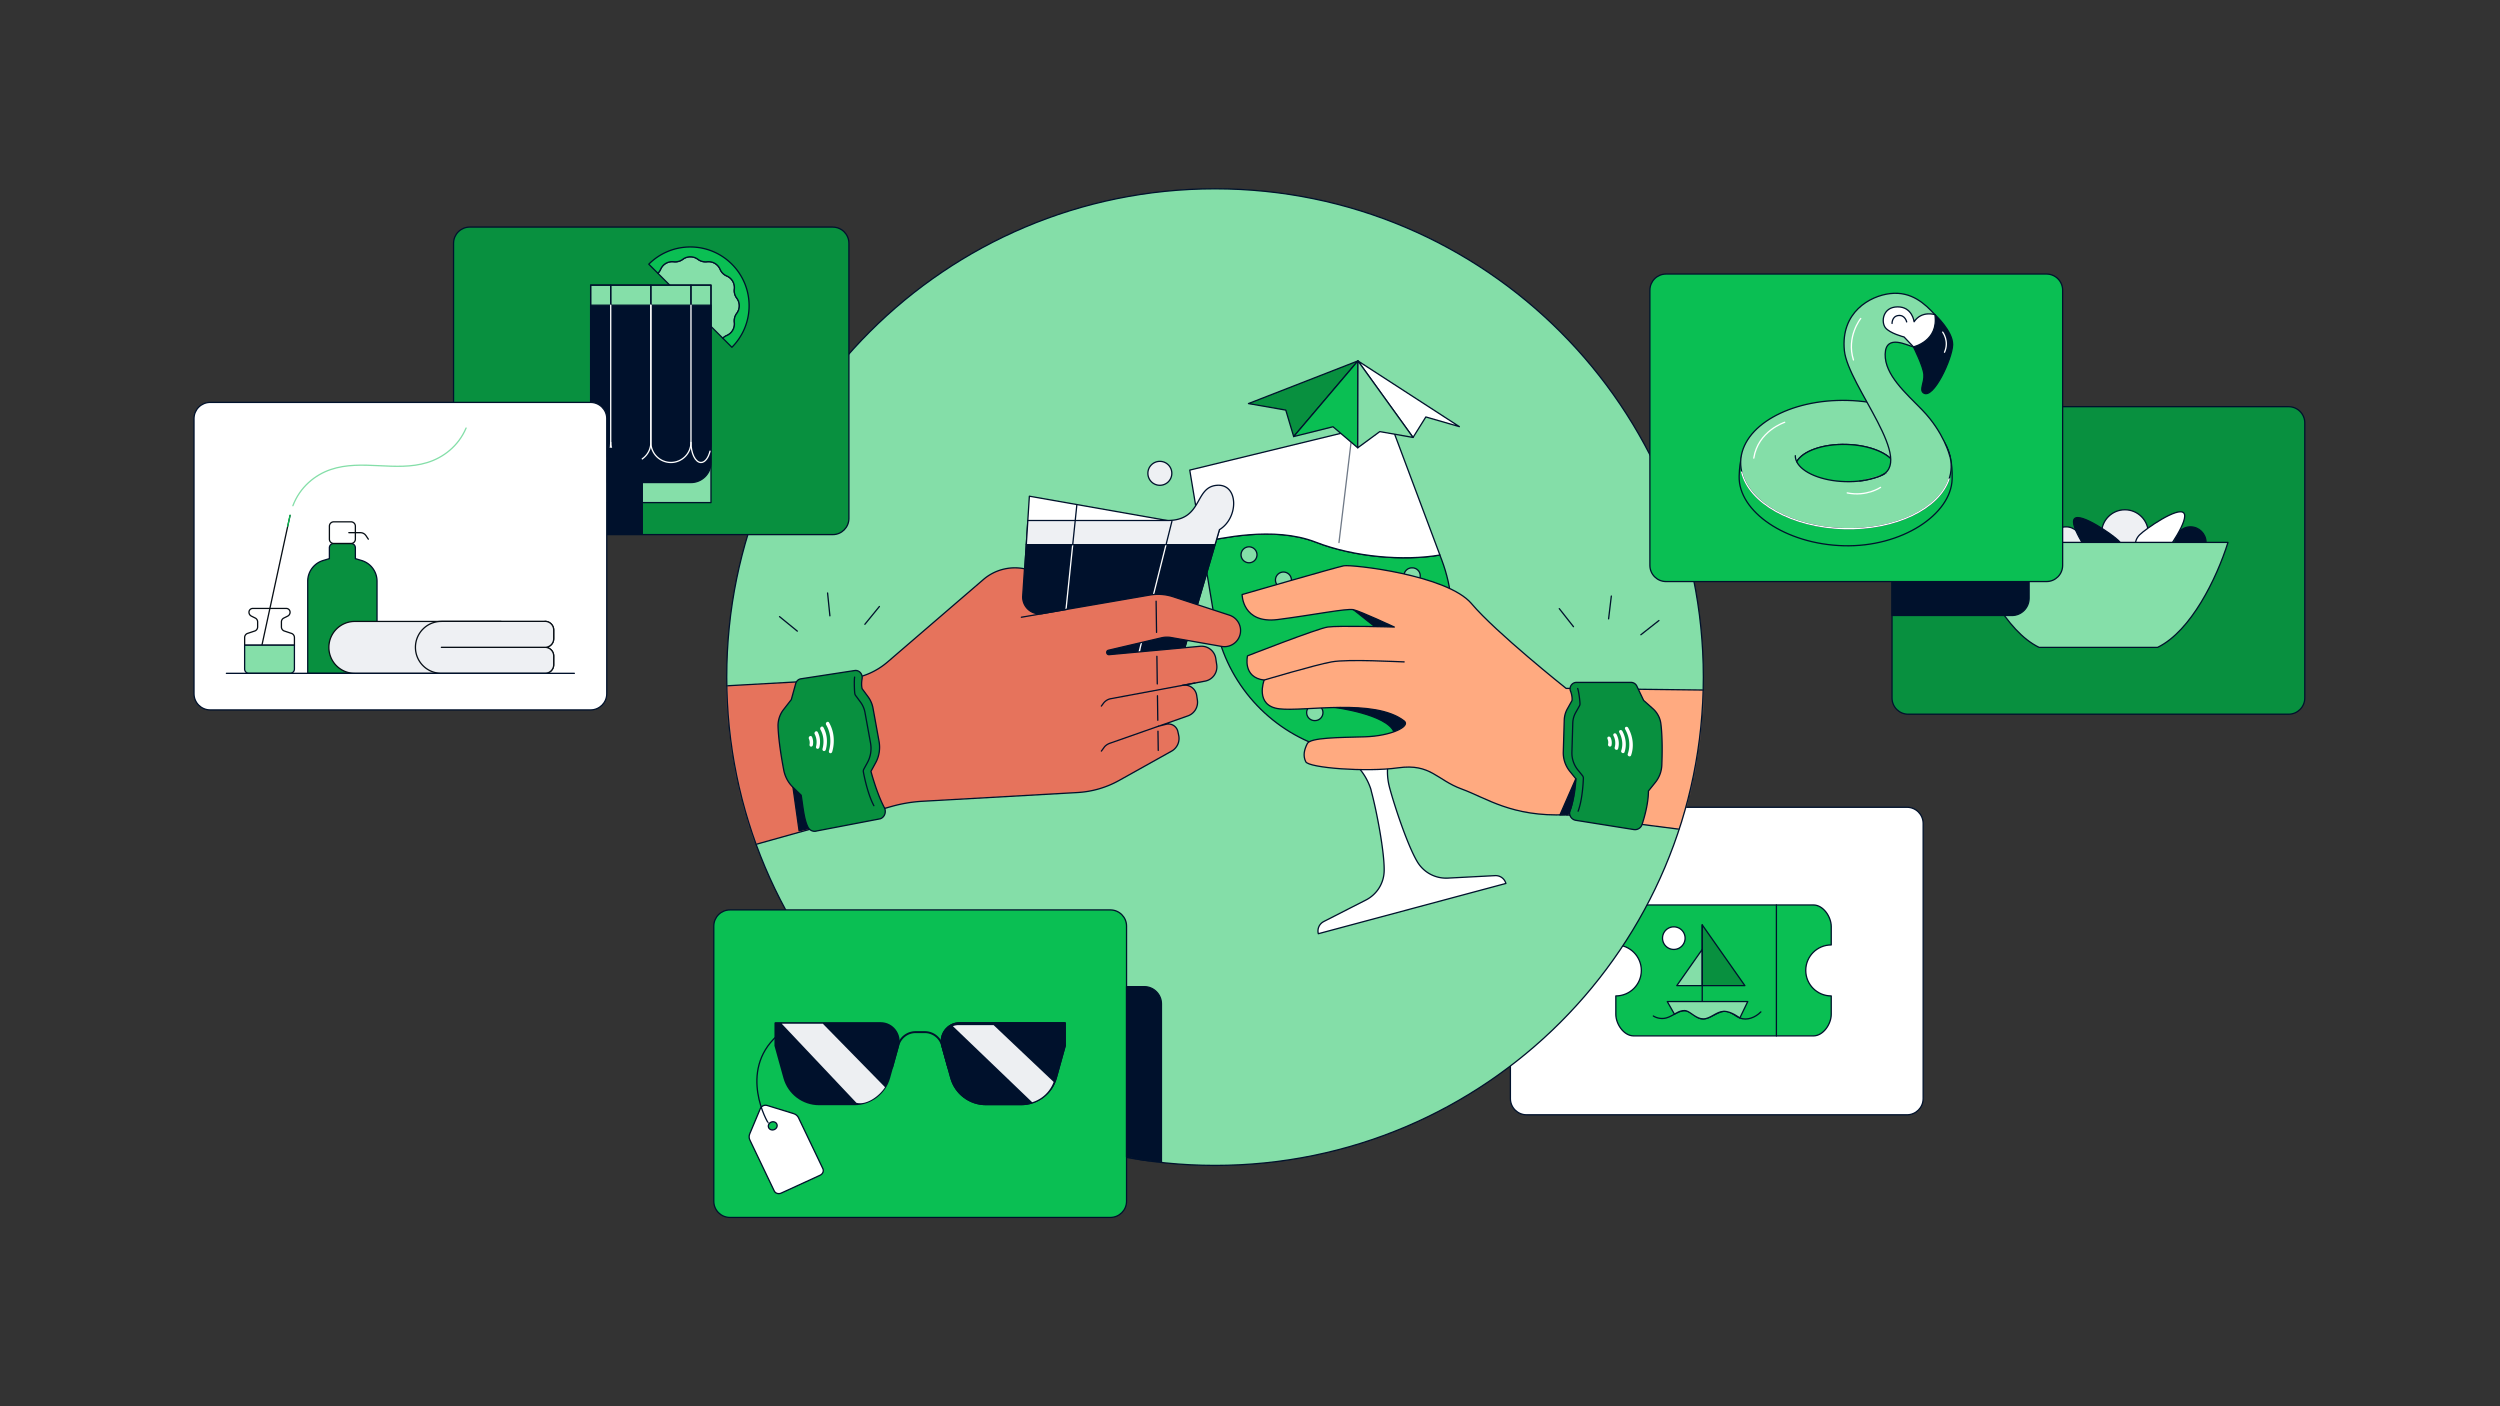 <svg xmlns="http://www.w3.org/2000/svg" fill="none" viewBox="0 0 1920 1080"><rect x="0" y="0" width="1920" height="1080" fill="#333333" stroke="none"/><path fill="#08903F" stroke="#00112C" stroke-linecap="round" stroke-linejoin="round" d="M1757.65 312.331h-292.14c-6.86 0-12.43 5.568-12.43 12.428v211.328c0 6.86 5.57 12.429 12.43 12.429h292.14c6.86 0 12.42-5.569 12.42-12.429V324.759c0-6.86-5.56-12.428-12.42-12.428"/><path fill="#00112C" stroke="#00112C" stroke-linecap="round" stroke-linejoin="round" d="M1682.28 428.522c6.61 0 11.96-5.352 11.96-11.953 0-6.602-5.35-11.954-11.96-11.954-6.6 0-11.95 5.352-11.95 11.954 0 6.601 5.35 11.953 11.95 11.953"/><path fill="#EEF0F3" stroke="#00112C" stroke-linecap="round" stroke-linejoin="round" d="M1586.74 428.522c6.6 0 11.95-5.352 11.95-11.953 0-6.602-5.35-11.954-11.95-11.954s-11.95 5.352-11.95 11.954c0 6.601 5.35 11.953 11.95 11.953M1631.95 427.379c9.9 0 17.93-8.031 17.93-17.938s-8.03-17.937-17.93-17.937c-9.91 0-17.94 8.031-17.94 17.937s8.03 17.938 17.94 17.938"/><path fill="#fff" stroke="#00112C" stroke-linecap="round" stroke-linejoin="round" d="M1677.05 393.865c4.66 4.663-12.24 29.148-16.91 33.811-4.68 4.662-12.24 4.662-16.92 0-4.66-4.663-4.66-12.236 0-16.913 4.66-4.662 29.15-21.575 33.81-16.913z"/><path fill="#00112C" stroke="#00112C" stroke-linecap="round" stroke-linejoin="round" d="M1593.27 398.32c4.66-4.663 29.15 12.235 33.81 16.913 4.66 4.662 4.66 12.235 0 16.912-4.66 4.663-12.23 4.663-16.91 0-4.66-4.662-21.58-29.148-16.91-33.81z"/><path fill="#85DFA9" stroke="#00112C" stroke-linecap="round" stroke-linejoin="round" d="M1711.09 416.57h-199.13c8.65 27.544 28.42 68.156 54.03 80.599h91.07c25.63-12.443 45.38-53.055 54.03-80.599"/><path fill="#fff" stroke="#00112C" stroke-linecap="round" stroke-linejoin="round" d="M1464.55 619.983h-292.13c-6.86 0-12.43 5.568-12.43 12.428v211.328c0 6.86 5.57 12.428 12.43 12.428h292.13c6.86 0 12.43-5.568 12.43-12.428V632.411c0-6.86-5.57-12.428-12.43-12.428"/><path fill="#0ABF53" stroke="#00112C" stroke-linecap="round" stroke-linejoin="round" d="M1240.96 725.706c10.81 0 19.59 8.775 19.59 19.585s-8.76 19.586-19.59 19.586v14.062c0 7.573 6.13 16.63 13.71 16.63h138.02c7.57 0 13.7-9.072 13.7-16.63v-14.062c-10.81 0-19.58-8.776-19.58-19.586s8.76-19.585 19.58-19.585v-14.062c0-7.573-6.13-16.631-13.7-16.631h-138.02c-7.58 0-13.71 9.073-13.71 16.631v14.062"/><path stroke="#00112C" stroke-linecap="round" stroke-linejoin="round" d="M1364.28 795.584V694.999"/><path fill="#08903F" stroke="#00112C" stroke-linecap="round" stroke-linejoin="round" d="M1307.3 756.963v-46.67l32.76 46.67z"/><path fill="#84DEA8" stroke="#00112C" stroke-linecap="round" stroke-linejoin="round" d="M1307.29 756.963v-27.797l-19.51 27.797z"/><path stroke="#00112C" stroke-linecap="round" stroke-linejoin="round" d="M1307.3 710.293v58.92M1269.76 780.29c2.94 1.841 6.67 2.391 10.02 1.47 5.36-1.485 10.05-6.519 15.5-5.36 4.04.861 6.76 4.959 10.77 5.909 6.95 1.649 13.17-6.741 20.22-5.568 3.69.609 6.45 3.712 9.94 5.078 5.52 2.183 11.98-.43 16.12-4.677"/><path fill="#fff" stroke="#00112C" stroke-linecap="round" stroke-linejoin="round" d="M1285.49 729.166a8.67 8.67 0 0 0 8.67-8.672 8.67 8.67 0 0 0-8.67-8.671 8.67 8.67 0 0 0-8.67 8.671 8.67 8.67 0 0 0 8.67 8.672"/><path fill="#84DEA8" stroke="#00112C" stroke-linecap="round" stroke-linejoin="round" d="M1285.98 778.894s5.3-3.846 9.29-2.495c3.67 1.248 7.53 6.148 12.91 6.118 5.37-.03 9.89-5.509 15.48-5.806 5.6-.297 12.52 5.108 12.52 5.108l6.09-12.607h-61.79z"/><path fill="#84DEA8" d="M933.15 895.041c207.12 0 375.02-167.902 375.02-375.02 0-207.119-167.9-375.021-375.02-375.021-207.118 0-375.021 167.902-375.021 375.021 0 207.118 167.903 375.02 375.021 375.02"/><mask id="a" width="751" height="751" x="558" y="145" maskUnits="userSpaceOnUse" style="mask-type:luminance"><path fill="#fff" d="M933.16 895.041c207.12 0 375.02-167.902 375.02-375.02 0-207.119-167.9-375.021-375.02-375.021-207.118 0-375.02 167.902-375.02 375.021 0 207.118 167.902 375.02 375.02 375.02"/></mask><g mask="url(#a)"><path fill="#fff" stroke="#00112C" stroke-linecap="round" stroke-linejoin="round" d="m1016.63 707.739 32.38-16.512a25.68 25.68 0 0 0 14.03-22.481c.26-14.655-5.89-46.269-9.69-60.419l-.51-2.139a46.83 46.83 0 0 0-28.82-29.771 89 89 0 0 1-15.93-7.544c11.25 6.103 27.11 7.766 43.31 3.43 14.3-3.831 26.02-11.582 33.19-20.847a88 88 0 0 1-7.89 10.869 46.9 46.9 0 0 0-10.08 40.196l.51 2.138c3.78 14.151 13.88 44.71 21.42 57.272a25.73 25.73 0 0 0 23.4 12.458l36.31-1.901a8.13 8.13 0 0 1 8.26 5.999l-72.02 19.303-72.02 19.304a8.124 8.124 0 0 1 4.15-9.325z"/><path fill="#0ABF53" stroke="#00112C" stroke-linecap="round" stroke-linejoin="round" d="M1010.61 416.421c-32.924-12.815-74.263-2.391-87.701-.267l2.539 15.235 7.603 45.585c7.35 44.131 38.028 80.822 80.149 95.894 19.93 7.127 58.97-3.341 72.67-19.467 28.96-34.108 37.17-81.223 21.48-123.111l-1.52-4.024c-27.6 4.736-65.88 1.589-95.22-9.83z"/><path fill="#84DEA8" stroke="#00112C" stroke-linecap="round" stroke-linejoin="round" d="M1009.77 553.415a6.119 6.119 0 1 0 0-12.235 6.119 6.119 0 1 0 0 12.235M985.601 451.567a6.118 6.118 0 1 0 0-12.235 6.118 6.118 0 0 0 0 12.235M959.249 432.205a6.118 6.118 0 1 0 0-12.236 6.118 6.118 0 0 0 0 12.236M1084.49 448.345a6.119 6.119 0 1 0 0-12.235 6.119 6.119 0 1 0 0 12.235"/><path fill="#fff" stroke="#00112C" stroke-linecap="round" stroke-linejoin="round" d="m1067.38 323.645-153.651 37.39 9.192 55.118c13.438-2.123 54.777-12.547 87.699.268 29.32 11.418 67.62 14.566 95.22 9.829l-38.44-102.605z"/><path stroke="#6F7987" stroke-linecap="round" stroke-linejoin="round" d="m1028.33 416.673 10.82-89.746"/><path fill="#08903F" stroke="#00112C" stroke-linecap="round" stroke-linejoin="round" d="m1042.88 277.169-84.056 32.771 28.658 5.019 6.058 20.328z"/><path fill="#fff" stroke="#00112C" stroke-linecap="round" stroke-linejoin="round" d="m1042.88 277.169 77.91 50.486-25.75-7.44-9.83 15.74z"/><path fill="#0ABF53" stroke="#00112C" stroke-linecap="round" stroke-linejoin="round" d="m993.54 335.287 30.22-7.543 18.99 16.17.13-66.745z"/><path fill="#84DEA8" stroke="#00112C" stroke-linecap="round" stroke-linejoin="round" d="m1085.21 335.955-25.52-4.484-16.95 12.443.14-66.745z"/><path fill="#00112C" stroke="#00112C" stroke-linecap="round" stroke-linejoin="round" d="m1039.47 468.243 18.3 14.552h18.99zM1024.62 543.244s40.56 5.152 46.05 19.021c0 0 12.99-6.934 7.89-10.869-5.11-3.935-34.94-11.226-53.94-8.152"/><path fill="#FFAA80" stroke="#00112C" stroke-linecap="round" stroke-linejoin="round" d="M1202.77 528.677s-54.05-43.002-72.64-65.082c-18.59-22.081-92.18-30.218-98.11-29.06-5.92 1.159-78.074 22.081-78.074 22.081s.089 22.659 27.396 19.184c27.308-3.489 52.888-8.716 58.118-7.558s31.38 13.32 31.38 13.32-43.01-1.218-51.14 0c-8.14 1.217-61.611 22.139-61.611 22.139s-3.964 16.631 12.785 18.591c0 0-7.558 19.763 11.627 22.08 19.189 2.331 73.039-8.301 95.849 9.295 5.27 4.069-9.85 11.627-30.17 12.206-20.33.579-41.85.579-44.18 5.227-2.33 4.647-3.49 9.295-1.16 13.943s45.92 8.137 70.91 4.647c24.99-3.489 29.63 9.296 48.82 16.275 19.18 6.979 38.35 21.501 80.2 19.763l325.35 41.636 3.38-134.738-328.75-3.949z"/><path stroke="#00112C" stroke-linecap="round" stroke-linejoin="round" d="M1078.37 508.335c-3.45 0-42.89-2.331-55.72 0s-51.759 13.943-51.759 13.943"/><path fill="#fff" stroke="#00112C" stroke-linecap="round" stroke-linejoin="round" d="m881.147 566.349-93.131-16.423c-4.648-.816-7.93-5.004-7.633-9.711l10.172-159.134 145.948 25.733-44.858 153.016c-1.321 4.529-5.85 7.336-10.498 6.519"/><path fill="#00112C" stroke="#00112C" stroke-linecap="round" stroke-linejoin="round" d="m797.382 532.76 80.851 14.255c9.296 1.633 18.339-3.979 20.997-13.037l33.929-115.702H788.191l-6.074 95.062c-.608 9.414 5.97 17.789 15.265 19.422"/><path stroke="#fff" stroke-linecap="round" stroke-linejoin="round" d="m823.851 418.276-7.528 72.626c-1.515 14.596 8.523 27.886 22.971 30.44l3.415.608c14.463 2.554 28.42-6.503 31.999-20.743l20.803-82.916M875.704 497.331c-3.95 15.755 6.295 31.539 22.288 34.361"/><path stroke="#fff" stroke-linecap="round" stroke-linejoin="round" d="M816.753 486.937c-1.678 16.156-16.705 27.485-32.697 24.679"/><path fill="#E6735C" stroke="#00112C" stroke-linecap="round" stroke-linejoin="round" d="m944.226 472.46-43.269-14.166a37.06 37.06 0 0 0-17.834-1.306l-82.529 14.24c-8.271 1.425-15.681-5.242-15.146-13.617l1.351-20.788-.95-.163a37.07 37.07 0 0 0-30.603 8.404l-73.591 63.33a55.57 55.57 0 0 1-29.757 13.067l-182.625 10.216v147.864l215.233-60.123a110.8 110.8 0 0 1 24.129-4.053l118.88-6.697a74.1 74.1 0 0 0 31.791-9.192l40.492-22.614a11.13 11.13 0 0 0 5.45-12.057l-.639-2.926c-.89-4.083-4.974-6.637-9.042-5.613l-5.791 1.456 22.51-7.915a11.11 11.11 0 0 0 7.306-12.116l-.535-3.609c-.772-5.197-5.702-8.701-10.854-7.751l17.284-3.222a11.11 11.11 0 0 0 8.954-12.562l-.713-4.752c-.861-5.835-6.133-9.978-12.013-9.443l-69.878 6.429c-2.138.193-2.643-2.91-.55-3.4l40.716-9.548a18.5 18.5 0 0 1 7.439-.208l38.77 6.831c6.742 1.187 13.171-3.312 14.359-10.053 1.069-6.073-2.495-12.013-8.36-13.943z"/><path stroke="#00112C" stroke-linecap="round" stroke-linejoin="round" d="m888.235 485.645-.342-23.906M889.191 553.133l-.267-18.769M889.527 576.268l-.208-14.656M888.789 525.232l-.297-21.174M917.634 524.579l-64.503 12.013a9.25 9.25 0 0 0-5.747 3.593l-1.529 2.064M889.76 557.707l-37.523 13.171c-1.945.757-3.445 1.856-4.365 3.222l-2.005 2.717M819.248 468.02l-34.821 6.014"/><path fill="#EEF0F3" stroke="#00112C" stroke-linecap="round" stroke-linejoin="round" d="M890.769 372.706a9.19 9.19 0 0 0 9.191-9.191 9.191 9.191 0 1 0-18.382 0 9.19 9.19 0 0 0 9.191 9.191M936.527 406.814l-3.356 11.463H788.202l1.188-18.532h107.119c27.485 0 20.521-25.391 37.835-27.009 16.868-1.589 17.313 24.827 2.197 34.063z"/><path stroke="#00112C" stroke-linecap="round" stroke-linejoin="round" d="m827.046 387.51-3.193 30.767M895.73 417.49l4.292-17.106"/><path fill="#00112C" stroke="#00112C" stroke-linecap="round" stroke-linejoin="round" d="m608.989 604.599 4.707 33.44 16.096-3.787s-6.727-30.677-8.657-29.653-12.131 0-12.131 0z"/><path fill="#08903F" stroke="#00112C" stroke-linecap="round" stroke-linejoin="round" d="M1206.18 530.756c.8 2.198 1.37 4.722 1.16 7.172l-3.61 6.459a18.85 18.85 0 0 0-2.39 8.642l-.73 24.471a22.6 22.6 0 0 0 5.02 14.893l4.61 5.687s-.27 13.067-4.43 24.278c-1.26 3.386.86 7.083 4.44 7.647l44.52 7.098a5.69 5.69 0 0 0 6.31-3.831c1.94-5.85 4.91-16.363 4.91-25.763l5.33-6.637a22.5 22.5 0 0 0 4.96-13.305c.33-8.315.55-21.798-.75-31.85-.57-4.44-2.78-8.509-6.14-11.493a8609 8609 0 0 0-7.07-6.296l-5.24-11.018a4.97 4.97 0 0 0-4.48-2.836h-41.82c-3.46 0-5.83 3.445-4.64 6.682z"/><path fill="#08903F" d="M1211.67 528.781c.67 1.812 1.7 8.731 1.76 11.746 0 .534-.11 1.054-.38 1.529l-2.96 5.272a17.35 17.35 0 0 0-2.19 7.929l-.67 22.436c-.15 4.96 1.48 9.8 4.6 13.661l3.53 4.366c.46.564.69 1.262.67 1.975-.13 3.816-.81 16.601-4.02 25.272"/><path stroke="#00112C" stroke-linecap="round" stroke-linejoin="round" d="M1211.67 528.781c.67 1.812 1.7 8.731 1.76 11.746 0 .534-.11 1.054-.38 1.529l-2.96 5.272a17.35 17.35 0 0 0-2.19 7.929l-.67 22.436c-.15 4.96 1.48 9.8 4.6 13.661l3.53 4.366c.46.564.69 1.262.67 1.975-.13 3.816-.81 16.601-4.02 25.272"/><path fill="#fff" d="M1251.18 569.54c.35 3.371-.05 6.578-1.07 9.459-.24.654.1 1.411.77 1.752.71.357 1.53.075 1.78-.609 1.14-3.222 1.6-6.815 1.2-10.602-.4-3.771-1.6-7.365-3.43-10.602-.38-.697-1.26-.98-1.9-.623-.59.341-.77 1.099-.4 1.752a24.5 24.5 0 0 1 3.06 9.459zM1245.82 569.541c.27 2.48 0 4.841-.72 6.979-.23.653.12 1.41.77 1.737.71.357 1.54.074 1.78-.624.83-2.479 1.16-5.211.85-8.092-.3-2.881-1.21-5.613-2.54-8.093-.39-.698-1.26-.98-1.92-.623-.59.326-.77 1.084-.41 1.737 1.15 2.138 1.93 4.499 2.18 6.979zM1240.47 569.541c.16 1.603 0 3.148-.4 4.543-.19.624.16 1.352.8 1.663.74.372 1.58.06 1.8-.683.52-1.707.7-3.578.5-5.523a15.6 15.6 0 0 0-1.66-5.524c-.37-.742-1.28-1.054-1.93-.683-.56.312-.77 1.039-.46 1.663.73 1.396 1.2 2.94 1.37 4.544zM1235.11 569.541c.08.712.03 1.41-.12 2.064-.13.638.2 1.321.82 1.633.79.386 1.65 0 1.83-.787.2-.906.26-1.886.16-2.91-.1-1.01-.37-1.99-.77-2.911-.34-.787-1.28-1.173-1.99-.787-.55.312-.74.995-.48 1.634.29.653.48 1.351.55 2.064"/><path fill="#08903F" stroke="#00112C" stroke-linecap="round" stroke-linejoin="round" d="M662.105 521.253c-.446 2.435-.594 5.152 0 7.676l4.603 6.222a21 21 0 0 1 3.757 8.687l4.647 25.525c1.025 5.642.119 11.448-2.568 16.363l-3.638 6.667s4.321 16.646 10.23 27.767c1.782 3.356.282 7.558-3.148 8.687l-48.689 9.325c-2.658.876-5.568-.416-6.86-3.059-2.866-5.836-3.608-14.522-5.123-24.367l-6.34-6.147c-3.623-3.505-6.088-8.137-7.053-13.186-1.663-8.672-4.039-22.748-4.381-33.469-.148-4.737 1.381-9.34 4.203-12.963 2.776-3.564 5.969-7.677 5.969-7.677l3.4-12.339c.535-1.93 2.079-3.356 3.965-3.638l41.324-6.355c3.415-.52 6.311 2.717 5.672 6.295z"/><path fill="#08903F" d="M656.348 520.02c-.357 2.004-.283 9.399.133 12.577a3.27 3.27 0 0 0 .624 1.544l3.757 5.078c1.737 2.332 2.91 5.064 3.445 7.974l4.261 23.417c.936 5.167.104 10.498-2.361 14.997l-2.791 5.108a3.3 3.3 0 0 0-.342 2.168c.743 3.979 3.475 17.269 8.048 25.866"/><path stroke="#00112C" stroke-linecap="round" stroke-linejoin="round" d="M656.348 520.02c-.357 2.004-.283 9.399.133 12.577a3.27 3.27 0 0 0 .624 1.544l3.757 5.078c1.737 2.332 2.91 5.064 3.445 7.974l4.261 23.417c.936 5.167.104 10.498-2.361 14.997l-2.791 5.108a3.3 3.3 0 0 0-.342 2.168c.743 3.979 3.475 17.269 8.048 25.866"/><path fill="#fff" d="M637.561 566.245c.386 3.564.03 7.112-.936 10.438-.207.758.119 1.515.787 1.738.698.237 1.5-.238 1.723-1.04a30.3 30.3 0 0 0 1.054-11.7c-.431-4.01-1.663-7.633-3.475-10.751-.386-.668-1.247-.787-1.87-.267-.58.49-.743 1.351-.372 1.975 1.619 2.776 2.718 6.013 3.104 9.592zM632.321 567.344a20.9 20.9 0 0 1-.624 7.691c-.208.743.134 1.5.787 1.723.713.237 1.514-.238 1.737-1.04a23.6 23.6 0 0 0 .728-8.909c-.327-3.044-1.248-5.821-2.584-8.211-.386-.683-1.262-.817-1.886-.282a1.6 1.6 0 0 0-.386 1.96 18.6 18.6 0 0 1 2.228 7.082zM627.077 568.428a14.4 14.4 0 0 1-.356 4.989c-.178.713.178 1.425.802 1.633.727.253 1.544-.267 1.752-1.099.49-1.945.653-4.009.431-6.073a15.7 15.7 0 0 0-1.693-5.627c-.371-.713-1.262-.877-1.901-.342-.549.46-.757 1.277-.43 1.901a12.9 12.9 0 0 1 1.381 4.632zM621.821 569.541a7.6 7.6 0 0 1-.089 2.243c-.119.712.208 1.38.816 1.588.773.253 1.604-.326 1.767-1.217.179-1.025.238-2.094.119-3.163a10.2 10.2 0 0 0-.787-2.985c-.341-.787-1.277-1.009-1.96-.445-.549.445-.713 1.217-.445 1.856.282.638.475 1.351.564 2.108z"/><path fill="#00112C" stroke="#00112C" stroke-linecap="round" stroke-linejoin="round" d="m1210.23 598.08-12.2 27.782 4.75-.133s4.16 4.306 7.45-27.663z"/></g><path stroke="#00112C" stroke-linecap="round" stroke-linejoin="round" d="M933.15 895.041c207.12 0 375.02-167.902 375.02-375.02 0-207.119-167.9-375.021-375.02-375.021-207.118 0-375.021 167.902-375.021 375.021 0 207.118 167.903 375.02 375.021 375.02M598.693 473.573l13.646 11.137M635.579 455.428l1.781 17.522M675.371 465.793l-11.152 13.661M1197.53 467.441l10.89 13.839M1237.5 457.775l-2.1 17.492M1274.05 476.573l-13.85 10.899"/><path fill="#00112C" stroke="#00112C" stroke-linecap="round" stroke-linejoin="round" d="M1453.08 445.896h105.28v13.586c0 7.306-5.92 13.231-13.23 13.231h-92.05z"/><path fill="#0ABF53" stroke="#00112C" stroke-linecap="round" stroke-linejoin="round" d="M1571.69 210.453h-292.14c-6.86 0-12.43 5.569-12.43 12.429V434.21c0 6.86 5.57 12.428 12.43 12.428h292.14c6.86 0 12.42-5.568 12.42-12.428V222.882c0-6.86-5.56-12.429-12.42-12.429"/><path fill="#08903F" stroke="#00112C" stroke-linecap="round" stroke-linejoin="round" d="M639.533 174.4H360.762c-6.86 0-12.428 5.568-12.428 12.428v211.328c0 6.86 5.568 12.429 12.428 12.429h278.771c6.86 0 12.429-5.569 12.429-12.429V186.843c0-6.86-5.569-12.428-12.429-12.428z"/><path fill="#0ABF53" stroke="#00112C" stroke-linecap="round" stroke-linejoin="round" d="M852.758 698.815H560.623c-6.86 0-12.428 5.568-12.428 12.429v211.327c0 6.861 5.568 12.429 12.428 12.429h292.135c6.86 0 12.429-5.568 12.429-12.429V711.244c0-6.861-5.569-12.429-12.429-12.429"/><path fill="#00112C" stroke="#00112C" stroke-linecap="round" stroke-linejoin="round" d="M892 770.965v121.359l-13.409-1.233-13.408-2.643V757.734h13.586c7.306 0 13.231 5.925 13.231 13.231"/><path fill="#fff" stroke="#00112C" stroke-linecap="round" stroke-linejoin="round" d="m599.952 916.297 29.874-13.708c2.07-.949 3.019-3.221 2.132-5.073l-18.718-39.117c-.716-1.478-2.054-2.614-3.719-3.127l-20.321-6.271c-2.085-.638-4.45.436-5.275 2.427l-8.107 19.31c-.669 1.587-.638 3.314.078 4.792l18.719 39.118c.886 1.851 3.283 2.598 5.337 1.649m-7.843-54.444c1.712-.793 3.719-.171 4.451 1.37.746 1.54-.047 3.438-1.774 4.232-1.727.793-3.719.171-4.45-1.369s.046-3.439 1.773-4.233"/><path stroke="#00112C" stroke-linecap="round" stroke-linejoin="round" d="M589.976 862.289c-.062.7-23.48-39.366 6.862-66.892"/><path stroke="#00112C" stroke-linecap="round" stroke-linejoin="round" stroke-width="1.5" d="m685.106 819.936 4.752-17.12a13.85 13.85 0 0 1 13.334-10.142h7.024a13.83 13.83 0 0 1 13.334 10.142l4.752 17.12"/><path fill="#EDEFF2" stroke="#00112C" stroke-linecap="round" stroke-linejoin="round" stroke-width="1.5" d="m810.97 827.776 6.86-24.708v-17.299h-80.793c-9.146 0-15.784 8.731-13.334 17.552l6.801 24.47c3.326 11.983 14.24 20.269 26.668 20.269h27.129c12.429 0 23.342-8.286 26.669-20.269z"/><path fill="#00112C" stroke="#00112C" stroke-linecap="round" stroke-linejoin="round" stroke-width="1.5" d="m810.97 827.776 6.86-24.708v-17.299h-80.793c-9.146 0-15.784 8.731-13.334 17.552l6.801 24.47c3.326 11.983 14.24 20.269 26.668 20.269h27.129c12.429 0 23.342-8.286 26.669-20.269zM602.39 827.776l-6.86-24.708v-17.299h80.792c9.147 0 15.784 8.731 13.334 17.552l-6.801 24.47c-3.326 11.983-14.24 20.269-26.668 20.269h-27.129c-12.428 0-23.342-8.286-26.668-20.269z"/><path fill="#EDEFF2" d="M736.318 787.284h26.772l46.12 43.655c-2.821 7.573-8.954 13.275-16.497 15.576l-60.895-58.429a12.8 12.8 0 0 1 4.5-.802M600.371 786.215h31.554l47.783 48.763c-4.38 6.816-14.121 13.958-21.976 11.983z"/><path fill="#0ABF53" stroke="#00112C" stroke-linecap="round" stroke-linejoin="round" d="M1335.67 365.667c-.73 27.188 35.63 52.283 80.28 53.471 44.64 1.188 82.56-24.055 83.29-51.243 1.31-49.239-36.01-46.032-80.66-47.22-44.63-1.187-81.59-4.231-82.91 45.007z"/><path fill="#84DEA8" stroke="#00112C" stroke-linecap="round" stroke-linejoin="round" d="M1498.51 358.927c.73-27.193-34.87-50.203-79.52-51.396-44.64-1.192-81.42 19.885-82.15 47.077s34.88 50.203 79.52 51.395c44.65 1.193 81.43-19.884 82.15-47.076"/><path stroke="#00112C" stroke-linecap="round" stroke-linejoin="round" d="M1456.76 352.066c-.05 1.589-.54 3.104-1.34 4.559-4.02-8.315-19.14-14.804-37.39-15.294s-33.69 5.182-38.15 13.275c-.72-1.5-1.12-3.044-1.08-4.618"/><path fill="#0ABF53" stroke="#00112C" stroke-linecap="round" stroke-linejoin="round" d="M1417.26 369.9c-18.25-.49-33.36-6.979-37.39-15.294 4.46-8.093 19.9-13.765 38.15-13.275s33.37 6.979 37.39 15.294c-4.45 8.093-19.9 13.765-38.15 13.275"/><path stroke="#fff" stroke-linecap="round" stroke-linejoin="round" d="M1416.29 406.011c39.63 1.055 73.07-15.442 80.59-38.176M1337.61 362.579c5.61 23.58 38.47 42.348 78.68 43.432"/><path fill="#84DEA8" d="M1497.36 350.032s-4.38-17.938-21.13-35.192c-12.37-12.74-28.85-26.876-28.42-42.883s17.42-6.311 21.71-5.583 24.05-16.497 16.47-24.753c-7.59-8.256-17.93-18.012-34.27-16.156-15.65 1.782-38.24 14.404-35.24 43.804 2.76 27.173 56.41 86.494 26.65 96.606-4.33 1.47-11.15 3.208-14.79 3.534"/><path stroke="#00112C" stroke-linecap="round" stroke-linejoin="round" d="M1497.36 350.032s-4.38-17.938-21.13-35.192c-12.37-12.74-28.85-26.876-28.42-42.883s17.42-6.311 21.71-5.583 24.05-16.497 16.47-24.753c-7.59-8.256-17.93-18.012-34.27-16.156-15.65 1.782-38.24 14.404-35.24 43.804 2.76 27.173 56.41 86.494 26.65 96.606-4.33 1.47-11.15 3.208-14.79 3.534"/><path fill="#00112C" stroke="#00112C" stroke-linecap="round" stroke-linejoin="round" d="M1485.97 241.621s13.84 12.636 13.66 23.105c-.18 10.468-14.91 42.556-22.45 36.973-3.2-2.361.81-7.736.37-14.032-.45-6.296-8.05-21.278-8.05-21.278s16.13-11.686 16.47-24.753z"/><path fill="#fff" stroke="#00112C" stroke-linecap="round" stroke-linejoin="round" d="M1485.97 241.621s-10.18-3.207-15.94 5.479c0 0-1.34-11.537-12.73-11.418-11.4.104-12.73 11.567-9.35 15.962 3.37 4.395 14.38 7.157 14.38 7.157l7.19 7.588s19.62-4.41 16.47-24.753z"/><path stroke="#00112C" stroke-linecap="round" stroke-linejoin="round" d="M1464.32 247.219s-1.19-5.449-6.28-4.915c-5.09.535-4.95 6.088-4.95 6.088"/><path stroke="#fff" stroke-linecap="round" stroke-linejoin="round" d="M1491.98 255.074s5.21 6.875 1.4 15.428M1429.03 244.606s-11.26 14.032-5.57 31.835M1370.64 324.314s-20.51 6.637-23.73 27.5M1444.25 374.31s-10.66 7.305-25.57 4.247"/><path fill="#85DFA9" stroke="#00112C" stroke-linecap="round" stroke-linejoin="round" d="M558.174 257.687a9.68 9.68 0 0 0 5.82-10.067 9.7 9.7 0 0 1 1.871-6.979 9.69 9.69 0 0 0 0-11.627 9.7 9.7 0 0 1-1.871-6.979 9.68 9.68 0 0 0-5.82-10.067 9.66 9.66 0 0 1-5.108-5.108 9.68 9.68 0 0 0-10.068-5.821 9.7 9.7 0 0 1-6.979-1.871 9.69 9.69 0 0 0-11.626 0 9.7 9.7 0 0 1-6.979 1.871 9.68 9.68 0 0 0-10.068 5.821 9.5 9.5 0 0 1-2.064 3.044l49.848 49.847a9.8 9.8 0 0 1 3.044-2.064"/><path fill="#0ABF53" stroke="#00112C" stroke-linecap="round" stroke-linejoin="round" d="M507.329 206.845a9.68 9.68 0 0 1 10.068-5.821 9.7 9.7 0 0 0 6.979-1.871 9.69 9.69 0 0 1 11.626 0 9.7 9.7 0 0 0 6.979 1.871 9.68 9.68 0 0 1 10.068 5.821 9.65 9.65 0 0 0 5.108 5.108 9.68 9.68 0 0 1 5.82 10.067 9.7 9.7 0 0 0 1.871 6.979 9.69 9.69 0 0 1 0 11.627 9.72 9.72 0 0 0-1.871 6.979 9.68 9.68 0 0 1-5.82 10.067 9.5 9.5 0 0 0-3.044 2.064l6.979 6.979c8.166-8.167 13.215-19.452 13.215-31.91 0-24.916-20.209-45.125-45.126-45.125-12.458 0-23.743 5.048-31.91 13.215l6.979 6.979a9.8 9.8 0 0 0 2.064-3.044z"/><path fill="#85DFA9" stroke="#00112C" stroke-linecap="round" stroke-linejoin="round" d="M546.043 218.976h-92.434v167.019h92.434z"/><path fill="#00112C" stroke="#00112C" stroke-linecap="round" stroke-linejoin="round" d="M530.644 370.597h-61.622c-8.508 0-15.413-6.904-15.413-15.413V234.375h92.434v120.809c0 8.509-6.905 15.413-15.413 15.413z"/><path stroke="#00112C" stroke-linecap="round" stroke-linejoin="round" d="M469.032 218.976v120.81c0 8.508 6.905 15.413 15.413 15.413s15.413-6.905 15.413-15.413v-120.81h-30.826"/><path stroke="#00112C" stroke-linecap="round" stroke-linejoin="round" d="M530.653 218.976h-30.811v120.81c0 8.508 6.904 15.413 15.413 15.413 8.508 0 15.413-6.905 15.413-15.413v-120.81z"/><path stroke="#00112C" stroke-linecap="round" stroke-linejoin="round" d="M546.04 218.976h-15.413v120.81c0 8.508 3.445 15.413 7.706 15.413 4.247 0 7.707-6.905 7.707-15.413zM469.022 218.976h-15.413v120.81c0 8.508 3.445 15.413 7.706 15.413 4.247 0 7.707-6.905 7.707-15.413z"/><path stroke="#fff" stroke-linecap="round" stroke-linejoin="round" d="M469.032 234.375v105.396c0 8.508 6.905 15.413 15.413 15.413s15.413-6.905 15.413-15.413V234.375"/><path stroke="#fff" stroke-linecap="round" stroke-linejoin="round" d="M499.842 234.375v105.396c0 8.508 6.904 15.413 15.413 15.413 8.508 0 15.413-6.905 15.413-15.413V234.375"/><path stroke="#fff" stroke-linecap="round" stroke-linejoin="round" d="M530.651 339.787c0 8.508 3.445 15.413 7.707 15.413 3.044 0 5.687-3.549 6.934-8.687M454.376 346.498c1.247 5.137 3.89 8.686 6.934 8.686 4.247 0 7.707-6.905 7.707-15.413"/><path fill="#00112C" stroke="#00112C" stroke-linecap="round" stroke-linejoin="round" d="M493.308 357.575v52.654h-26.817v-65.884h13.587c7.306 0 13.23 5.925 13.23 13.23"/><path fill="#fff" stroke="#00112C" stroke-linecap="round" stroke-linejoin="round" d="M453.563 309.035H161.428c-6.86 0-12.428 5.568-12.428 12.428v211.328c0 6.86 5.568 12.429 12.428 12.429h292.135c6.86 0 12.429-5.569 12.429-12.429V321.478c0-6.86-5.569-12.428-12.429-12.428z"/><path fill="#08903F" stroke="#00112C" stroke-linecap="round" stroke-linejoin="round" d="M236.336 517.125v-70.739a16.62 16.62 0 0 1 11.849-15.918l4.782-1.44v-8.316a3.32 3.32 0 0 1 3.326-3.326h13.304a3.32 3.32 0 0 1 3.326 3.326v8.316l4.782 1.44a16.62 16.62 0 0 1 11.849 15.918v70.739h-53.218"/><path fill="#fff" stroke="#070E15" stroke-linecap="round" stroke-linejoin="round" d="M269.597 400.77h-13.29a3.326 3.326 0 0 0-3.326 3.326v9.964a3.326 3.326 0 0 0 3.326 3.326h13.29a3.326 3.326 0 0 0 3.326-3.326v-9.964a3.326 3.326 0 0 0-3.326-3.326"/><path stroke="#070E15" stroke-linecap="round" stroke-linejoin="round" d="M267.925 409.085h8.968c1.663 0 3.222.832 4.143 2.228l1.841 2.762M201.164 495.52l21.62-99.739"/><path stroke="#0ABF53" stroke-linecap="round" stroke-linejoin="round" d="m222.784 395.781-1.811 8.316"/><path stroke="#84DEA8" stroke-linecap="round" stroke-linejoin="round" d="M224.94 388.386c5.464-14.388 17.002-23.698 29.014-27.767 12.028-4.068 24.649-3.578 37.078-2.97 12.413.609 25.02 1.292 37.122-2.405 12.086-3.697 23.832-12.443 29.801-26.49"/><path fill="#EEF0F3" d="M418.583 477.227a6.65 6.65 0 0 1 6.652 6.652v6.652a6.65 6.65 0 0 1-6.652 6.652 6.65 6.65 0 0 1 6.652 6.653v6.652a6.65 6.65 0 0 1-6.652 6.652H272.515c-11.018 0-19.942-8.924-19.942-19.942s8.924-19.942 19.942-19.942h112.198"/><path stroke="#070E15" stroke-linecap="round" stroke-linejoin="round" d="M418.583 477.227a6.65 6.65 0 0 1 6.652 6.652v6.652a6.65 6.65 0 0 1-6.652 6.652 6.65 6.65 0 0 1 6.652 6.653v6.652a6.65 6.65 0 0 1-6.652 6.652H272.515c-11.018 0-19.942-8.924-19.942-19.942s8.924-19.942 19.942-19.942h112.198"/><path fill="#EEF0F3" d="M339 477.227c-11.018 0-19.942 8.924-19.942 19.942s8.924 19.942 19.942 19.942h79.589a6.65 6.65 0 0 0 6.653-6.652v-6.653a6.65 6.65 0 0 0-6.653-6.652 6.65 6.65 0 0 0 6.653-6.652v-6.652a6.65 6.65 0 0 0-6.653-6.653h-79.574z"/><path stroke="#070E15" stroke-linecap="round" stroke-linejoin="round" d="M418.589 497.154a6.65 6.65 0 0 1 6.653 6.652v6.653a6.65 6.65 0 0 1-6.653 6.652H339c-11.018 0-19.942-8.924-19.942-19.942s8.924-19.942 19.942-19.942l.015-.03h79.574a6.65 6.65 0 0 1 6.653 6.653v6.652a6.65 6.65 0 0 1-6.653 6.652m0 0H339M226.107 489.596a3.32 3.32 0 0 0-2.272-3.148l-5.434-1.812a3.32 3.32 0 0 1-2.272-3.148v-3.86c0-1.262.713-2.406 1.841-2.97l2.97-1.485a3.32 3.32 0 0 0 1.841-2.97 2.92 2.92 0 0 0-2.925-2.925h-25.718a2.92 2.92 0 0 0-2.925 2.925c0 1.262.712 2.406 1.841 2.97l2.97 1.485a3.32 3.32 0 0 1 1.841 2.97v3.86a3.32 3.32 0 0 1-2.272 3.148l-5.435 1.812a3.34 3.34 0 0 0-2.272 3.148v5.91h38.236v-5.91z"/><path fill="#85DFA9" stroke="#00112C" stroke-linecap="round" stroke-linejoin="round" d="M187.875 495.52v18.279a3.32 3.32 0 0 0 3.326 3.326h31.583a3.32 3.32 0 0 0 3.326-3.326V495.52z"/><path stroke="#00112C" stroke-linecap="round" stroke-linejoin="round" d="M173.878 517.125h267.218"/></svg>